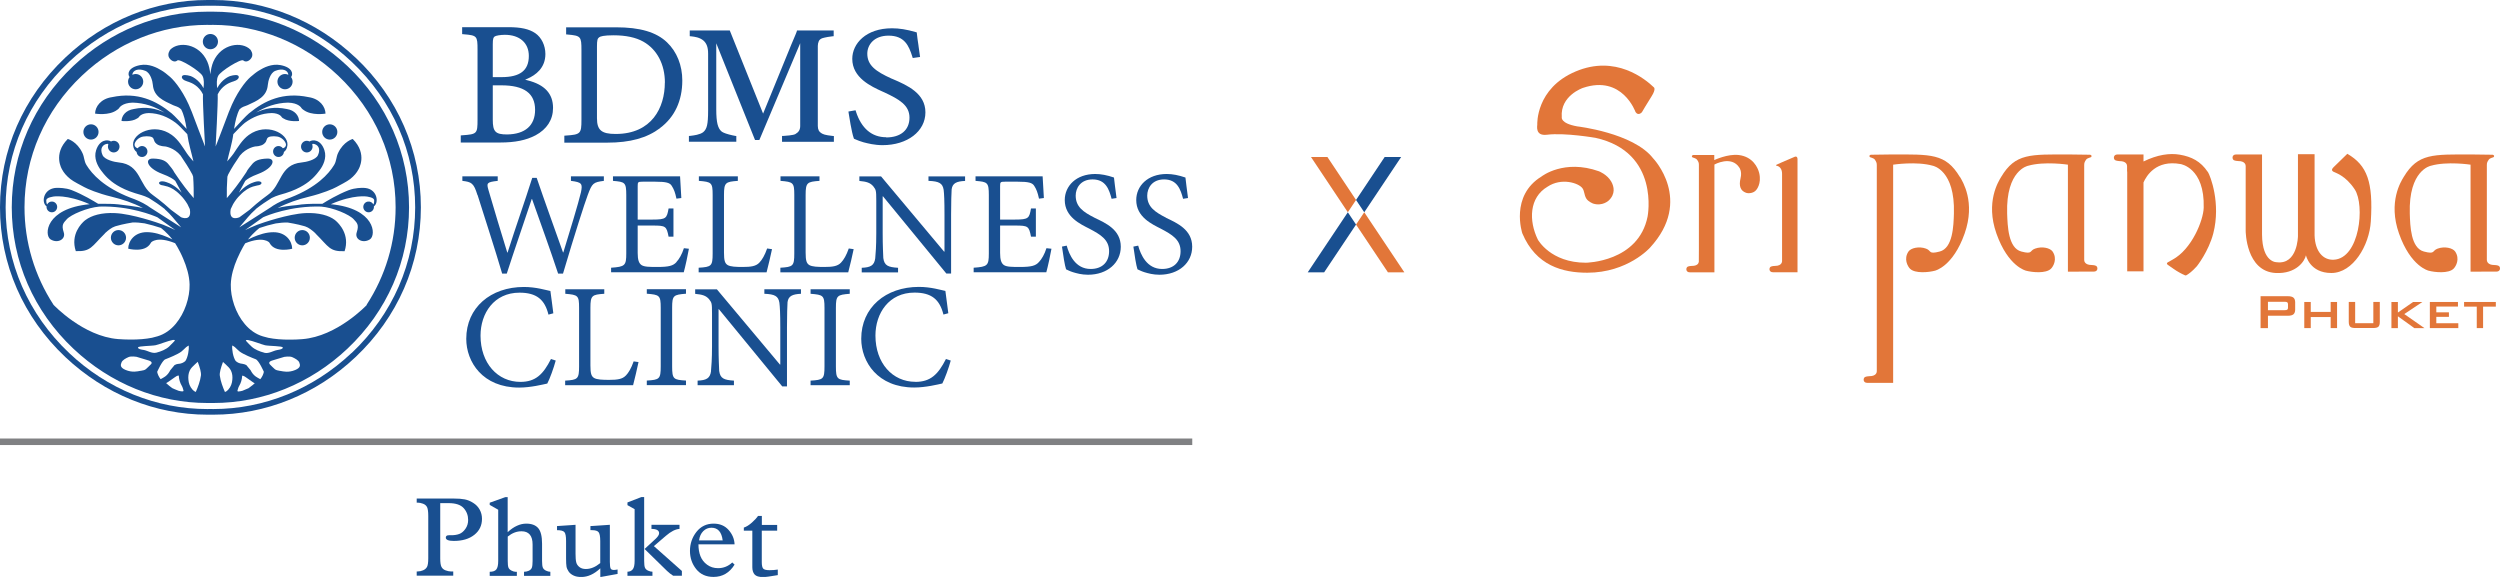 <svg width="390" height="90" viewBox="0 0 390 90" fill="none" xmlns="http://www.w3.org/2000/svg">
<g clip-path="url(#clip0_312_563)">
<path d="M83.517 21.126C85.32 20.161 86.275 18.676 86.275 16.834C86.275 14.612 84.972 13.203 82.29 12.53L81.921 12.433L82.269 12.281C83.55 11.728 85.081 10.612 85.081 8.433C85.081 7.089 84.473 5.842 83.496 5.17C82.529 4.52 81.27 4.238 79.294 4.238H72.095V5.322L72.323 5.344C74.419 5.517 74.495 5.615 74.495 7.739V18.698C74.495 20.855 74.408 20.942 72.117 21.104L71.878 21.126V22.232H78.034C80.347 22.232 82.084 21.874 83.507 21.126M83.474 17.137C83.474 19.576 81.921 20.942 79.098 20.974C77.285 20.974 76.873 20.541 76.873 18.676V13.311H78.208C81.758 13.311 83.474 14.557 83.474 17.137ZM76.873 12.021V6.916C76.873 6.027 76.97 5.821 77.187 5.68C77.383 5.561 78.034 5.431 78.751 5.431C81.064 5.431 82.497 6.688 82.497 8.726C82.497 10.98 81.14 12.032 78.241 12.032H76.873V12.021Z" fill="#194F90"/>
<path d="M102.975 19.966C105.234 18.286 106.439 15.728 106.439 12.563C106.439 10.189 105.592 8.075 104.05 6.601C102.378 5.008 99.848 4.26 96.103 4.26H88.317V5.366L88.546 5.387C90.608 5.571 90.706 5.68 90.706 7.826V18.698C90.706 20.855 90.565 20.996 88.274 21.148L88.035 21.169V22.253H94.724C98.307 22.253 100.923 21.527 102.986 19.977M103.714 12.899C103.714 16.769 101.694 20.898 96.048 20.898C93.833 20.898 93.127 20.302 93.127 18.438V7.241C93.127 6.254 93.214 6.005 93.464 5.821C93.638 5.68 94.17 5.506 95.701 5.506C97.633 5.506 99.197 5.842 100.348 6.493C102.487 7.696 103.725 10.027 103.725 12.899" fill="#194F90"/>
<path d="M114.875 21.224L114.658 21.191C114.44 21.159 114.136 21.083 113.702 20.974C112.975 20.779 112.671 20.606 112.54 20.487C112.269 20.259 112.063 19.89 111.932 19.37C111.802 18.85 111.737 18.08 111.737 17.094V6.753L117.785 21.841H118.458L124.831 6.742V19.663C124.831 19.955 124.766 20.205 124.647 20.4C124.527 20.595 124.332 20.768 124.071 20.92C123.908 21.007 123.594 21.072 123.137 21.126C122.79 21.159 122.497 21.191 122.247 21.202H121.997V22.123H130.086V21.224L129.848 21.202C129.652 21.18 129.402 21.148 129.131 21.104C128.74 21.039 128.469 20.963 128.317 20.877C128.034 20.736 127.839 20.562 127.73 20.367C127.633 20.172 127.578 19.934 127.578 19.652V7.165C127.578 6.905 127.633 6.655 127.73 6.428C127.828 6.2 128.023 6.048 128.306 5.951C128.479 5.897 128.762 5.832 129.12 5.767C129.381 5.723 129.609 5.691 129.815 5.669L130.054 5.647V4.748H124.332L124.278 4.954C124.256 5.062 123.963 5.723 123.778 6.168C123.648 6.471 123.528 6.742 123.474 6.883L119.044 17.723L113.843 4.748H107.6V5.647L107.839 5.669C108.143 5.691 108.447 5.756 108.762 5.832C109.142 5.94 109.468 6.103 109.728 6.319C109.967 6.525 110.152 6.785 110.271 7.1C110.401 7.425 110.466 7.848 110.466 8.357V17.224C110.466 18.34 110.412 19.11 110.293 19.587C110.184 20.053 109.978 20.4 109.685 20.628C109.457 20.801 109.131 20.931 108.708 21.029C108.36 21.104 108.023 21.159 107.709 21.191L107.47 21.213V22.113H114.864V21.213L114.875 21.224Z" fill="#194F90"/>
<path d="M138.23 21.408C136.005 21.408 134.376 20.031 133.529 17.408L133.464 17.202L132.356 17.397L132.389 17.636C132.432 17.95 132.867 20.703 133.182 21.538L133.225 21.646L133.334 21.69C133.399 21.711 133.475 21.744 133.562 21.787C133.833 21.896 134.191 22.058 134.713 22.199C135.397 22.373 136.417 22.644 137.688 22.644C141.553 22.644 144.365 20.487 144.365 17.527C144.365 14.568 141.553 13.311 139.295 12.346L139.056 12.249C136.624 11.143 135.299 10.2 135.299 8.368C135.299 7.013 136.33 5.561 138.611 5.561C141.097 5.561 141.781 7.111 142.324 8.845L142.389 9.051L143.529 8.888L143.497 8.639C143.421 8.108 143.355 7.653 143.301 7.252L143.279 7.067C143.171 6.363 143.084 5.777 143.03 5.214L143.008 5.051L142.845 5.008C141.455 4.596 140.283 4.412 139.153 4.412C135.082 4.412 132.954 6.807 132.954 9.181C132.954 12.14 135.907 13.484 137.677 14.286L137.97 14.416C140.261 15.49 141.879 16.4 141.879 18.351C141.879 20.302 140.489 21.44 138.241 21.44" fill="#194F90"/>
<path d="M74.495 30.405C75.787 34.524 77.123 38.556 78.339 42.686H79.055C80.271 38.914 81.563 35.228 82.953 31.044H82.997C84.267 34.643 85.83 38.925 87.068 42.686H87.828C89.728 36.269 91.183 31.781 91.694 30.405C92.378 28.573 92.54 28.432 94.202 28.215V27.511H89.066V28.215C90.792 28.432 90.901 28.66 90.63 29.993C90.249 31.64 88.827 36.291 87.882 39.369H87.828C86.373 35.261 85.027 31.575 83.724 27.749H83.029C81.835 31.532 80.478 35.315 79.186 39.391H79.131C78.078 35.976 77.133 32.843 76.21 29.678C75.885 28.551 75.906 28.41 77.644 28.215V27.511H72.128V28.215C73.55 28.389 73.898 28.54 74.473 30.405" fill="#194F90"/>
<path d="M105.537 40.876C105.027 41.461 104.343 41.645 102.573 41.645C101.346 41.645 100.532 41.645 100.076 41.352C99.663 41.06 99.479 40.54 99.479 39.456V35.185H101.802C103.865 35.185 103.974 35.282 104.3 36.919H105.06V32.518H104.3C104.028 34.047 103.93 34.253 101.802 34.253H99.479V29.061C99.479 28.399 99.511 28.345 100.239 28.345H102.247C103.92 28.345 104.517 28.508 104.799 29.006C105.125 29.516 105.32 29.993 105.526 30.99L106.287 30.892C106.2 29.635 106.113 28.031 106.091 27.511H95.624V28.215C97.492 28.378 97.698 28.432 97.698 30.437V39.553C97.698 41.439 97.492 41.613 95.331 41.764V42.469H106.667C106.873 41.764 107.361 39.51 107.47 38.805L106.688 38.718C106.395 39.662 105.928 40.453 105.537 40.854" fill="#194F90"/>
<path d="M108.99 41.764V42.48H119.587C119.783 41.775 120.293 39.564 120.434 38.87L119.674 38.762C119.305 39.824 118.893 40.518 118.458 40.973C117.926 41.537 117.144 41.645 115.852 41.645C114.81 41.645 113.974 41.613 113.518 41.352C113.084 41.081 112.942 40.659 112.942 39.401V30.405C112.942 28.464 113.192 28.356 115.103 28.215V27.511H109.023V28.215C111.01 28.378 111.173 28.486 111.173 30.405V39.564C111.173 41.515 110.966 41.645 109.001 41.764" fill="#194F90"/>
<path d="M126.254 41.352C125.82 41.081 125.679 40.659 125.679 39.401V30.405C125.679 28.464 125.928 28.356 127.839 28.215V27.511H121.759V28.215C123.746 28.378 123.909 28.486 123.909 30.405V39.564C123.909 41.515 123.703 41.645 121.737 41.764V42.48H132.324C132.53 41.775 133.029 39.564 133.171 38.87L132.41 38.762C132.041 39.824 131.629 40.518 131.194 40.973C130.662 41.537 129.881 41.645 128.589 41.645C127.546 41.645 126.71 41.613 126.254 41.352Z" fill="#194F90"/>
<path d="M144.864 28.215C146.482 28.28 147.046 28.573 147.209 29.613C147.285 30.22 147.34 31.25 147.34 33.472V39.25H147.274L137.448 27.521H134.061V28.226C135.19 28.334 135.733 28.497 136.221 29.05C136.645 29.624 136.699 29.624 136.699 31.315V36.377C136.699 38.458 136.601 39.575 136.536 40.301C136.384 41.428 135.787 41.721 134.43 41.775V42.491H140.097V41.775C138.534 41.678 137.958 41.439 137.796 40.258C137.774 39.575 137.698 38.458 137.698 36.377V30.632H137.752L147.633 42.675H148.371V33.483C148.371 31.272 148.425 30.231 148.458 29.527C148.588 28.573 149.229 28.28 150.553 28.226V27.521H144.842V28.226L144.864 28.215Z" fill="#194F90"/>
<path d="M162.074 40.876C161.564 41.461 160.88 41.645 159.11 41.645C157.883 41.645 157.069 41.645 156.613 41.352C156.2 41.06 156.016 40.54 156.016 39.456V35.185H158.339C160.402 35.185 160.511 35.282 160.836 36.919H161.596V32.518H160.836C160.565 34.047 160.467 34.253 158.339 34.253H156.016V29.061C156.016 28.399 156.048 28.345 156.776 28.345H158.784C160.456 28.345 161.054 28.508 161.347 29.006C161.673 29.516 161.868 29.993 162.085 30.99L162.845 30.892C162.758 29.635 162.671 28.031 162.65 27.511H152.183V28.215C154.039 28.378 154.257 28.432 154.257 30.437V39.553C154.257 41.439 154.05 41.613 151.89 41.764V42.469H163.225C163.431 41.764 163.92 39.51 164.029 38.805L163.247 38.718C162.954 39.662 162.487 40.453 162.096 40.854" fill="#194F90"/>
<path d="M170.76 33.971C168.98 33.071 167.807 32.258 167.807 30.513C167.807 29.353 168.556 27.988 170.445 27.988C172.519 27.988 173.03 29.592 173.41 31.012L174.18 30.892C173.996 29.386 173.855 28.508 173.779 27.695C172.704 27.326 171.77 27.142 170.847 27.142C167.883 27.142 166.102 29.017 166.102 31.207C166.102 33.862 168.556 34.968 169.957 35.684C171.705 36.605 173.019 37.396 173.019 39.185C173.019 40.854 171.976 41.959 170.141 41.959C167.742 41.959 166.786 39.716 166.406 38.318L165.668 38.469C165.831 39.672 166.113 41.493 166.309 42.014C166.515 42.1 166.862 42.306 167.405 42.469C167.948 42.632 168.73 42.859 169.729 42.859C172.769 42.859 174.843 40.984 174.843 38.491C174.843 35.824 172.476 34.795 170.771 33.982" fill="#194F90"/>
<path d="M181.922 33.971C180.152 33.071 178.968 32.258 178.968 30.513C178.968 29.353 179.718 27.988 181.596 27.988C183.67 27.988 184.18 29.592 184.56 31.012L185.331 30.892C185.146 29.386 185.005 28.508 184.929 27.695C183.843 27.326 182.921 27.142 181.998 27.142C179.023 27.142 177.253 29.017 177.253 31.207C177.253 33.862 179.707 34.968 181.107 35.684C182.855 36.605 184.169 37.396 184.169 39.185C184.169 40.854 183.127 41.959 181.292 41.959C178.903 41.959 177.937 39.716 177.557 38.318L176.808 38.469C176.97 39.672 177.253 41.493 177.448 42.014C177.665 42.1 178.013 42.306 178.545 42.469C179.088 42.632 179.87 42.859 180.868 42.859C183.909 42.859 185.982 40.984 185.982 38.491C185.982 35.824 183.615 34.795 181.911 33.982" fill="#194F90"/>
<path d="M86.699 56.246L85.95 56.008C84.734 58.403 83.551 59.574 81.184 59.574C77.633 59.574 74.962 56.669 74.962 52.355C74.962 48.875 77.069 45.656 81.043 45.656C83.713 45.656 84.984 46.74 85.559 49.081L86.319 48.875C86.189 47.661 86.026 46.74 85.863 45.396C85.19 45.266 83.627 44.767 81.727 44.767C76.558 44.767 72.736 47.975 72.736 52.853C72.736 56.463 75.288 60.462 80.988 60.462C82.769 60.462 84.68 59.986 85.375 59.834C85.766 59.108 86.385 57.395 86.689 56.257" fill="#194F90"/>
<path d="M97.622 58.587C97.09 59.151 96.308 59.259 95.016 59.259C93.974 59.259 93.138 59.227 92.682 58.967C92.248 58.696 92.106 58.273 92.106 57.016V48.019C92.106 46.078 92.356 45.959 94.267 45.829V45.125H88.187V45.829C90.174 45.992 90.337 46.1 90.337 48.019V57.178C90.337 59.129 90.119 59.259 88.165 59.379V60.094H98.762C98.958 59.389 99.468 57.178 99.609 56.484L98.849 56.376C98.48 57.438 98.067 58.132 97.633 58.587" fill="#194F90"/>
<path d="M100.901 59.368V60.083H107.014V59.368C105.071 59.248 104.854 59.162 104.854 57.167V48.008C104.854 46.068 105.071 45.981 107.014 45.818V45.114H100.901V45.818C102.867 45.981 103.073 46.057 103.073 48.008V57.167C103.073 59.14 102.867 59.248 100.901 59.368Z" fill="#194F90"/>
<path d="M110.923 57.904C110.771 59.032 110.174 59.324 108.827 59.379V60.094H114.495V59.379C112.932 59.281 112.356 59.042 112.193 57.861C112.171 57.178 112.095 56.062 112.095 53.98V48.236H112.15L122.03 60.278H122.769V51.086C122.769 48.875 122.823 47.834 122.856 47.13C122.986 46.176 123.626 45.894 124.951 45.829V45.125H119.24V45.829C120.858 45.894 121.422 46.187 121.585 47.227C121.661 47.834 121.726 48.864 121.726 51.086V56.864H121.661L111.835 45.136H108.447V45.84C109.576 45.949 110.119 46.111 110.608 46.664C111.031 47.238 111.075 47.238 111.075 48.929V53.991C111.075 56.072 110.977 57.189 110.912 57.915" fill="#194F90"/>
<path d="M132.562 45.829V45.125H126.449V45.829C128.414 45.992 128.621 46.068 128.621 48.019V57.178C128.621 59.151 128.414 59.259 126.449 59.379V60.094H132.562V59.379C130.629 59.259 130.401 59.173 130.401 57.178V48.019C130.401 46.078 130.629 45.992 132.562 45.829Z" fill="#194F90"/>
<path d="M142.79 59.563C139.24 59.563 136.569 56.658 136.569 52.344C136.569 48.864 138.675 45.645 142.66 45.645C145.331 45.645 146.59 46.729 147.177 49.07L147.937 48.864C147.795 47.65 147.643 46.729 147.481 45.385C146.807 45.255 145.244 44.756 143.344 44.756C138.175 44.756 134.354 47.965 134.354 52.842C134.354 56.452 136.916 60.452 142.616 60.452C144.397 60.452 146.308 59.975 147.003 59.823C147.383 59.097 148.013 57.384 148.317 56.246L147.567 56.008C146.351 58.403 145.168 59.574 142.801 59.574" fill="#194F90"/>
<path d="M18.48 38.274C19.132 38.274 19.664 37.743 19.664 37.082C19.664 36.421 19.132 35.889 18.48 35.889C17.829 35.889 17.297 36.421 17.297 37.082C17.297 37.743 17.829 38.274 18.48 38.274Z" fill="#194F90"/>
<path d="M13.008 20.584C13.008 21.245 13.54 21.776 14.191 21.776C14.843 21.776 15.375 21.245 15.375 20.584C15.375 19.923 14.843 19.392 14.191 19.392C13.54 19.392 13.008 19.923 13.008 20.584Z" fill="#194F90"/>
<path d="M47.155 35.889C46.504 35.889 45.972 36.421 45.972 37.082C45.972 37.743 46.504 38.274 47.155 38.274C47.807 38.274 48.339 37.743 48.339 37.082C48.339 36.421 47.807 35.889 47.155 35.889Z" fill="#194F90"/>
<path d="M51.444 19.392C50.793 19.392 50.261 19.923 50.261 20.584C50.261 21.245 50.793 21.776 51.444 21.776C52.096 21.776 52.628 21.245 52.628 20.584C52.628 19.923 52.096 19.392 51.444 19.392Z" fill="#194F90"/>
<path d="M55.451 8.986C49.316 3.187 41.433 0 33.257 0C33.105 0 32.964 0 32.812 0C32.66 0 32.519 0 32.367 0C24.191 0 16.308 3.187 10.185 8.986C3.616 15.186 0 23.478 0 32.345C0 41.212 3.616 49.504 10.195 55.704C16.33 61.492 24.202 64.69 32.378 64.69C32.53 64.69 32.671 64.69 32.823 64.69C32.975 64.69 33.116 64.69 33.268 64.69C41.444 64.69 49.327 61.503 55.462 55.704C62.03 49.504 65.657 41.201 65.657 32.345C65.657 23.489 62.041 15.186 55.462 8.986M54.843 55.064C48.871 60.701 41.205 63.812 33.257 63.812C33.105 63.812 32.964 63.812 32.812 63.801C32.66 63.801 32.519 63.812 32.367 63.812C24.408 63.812 16.743 60.712 10.782 55.064C4.397 49.027 0.879 40.962 0.879 32.345C0.879 23.728 4.397 15.663 10.793 9.625C16.764 3.989 24.43 0.889 32.378 0.889C32.53 0.889 32.671 0.889 32.823 0.9C32.975 0.9 33.116 0.889 33.268 0.889C41.216 0.889 48.882 4 54.853 9.636C61.249 15.674 64.767 23.738 64.767 32.356C64.767 40.973 61.249 49.038 54.853 55.075" fill="#194F90"/>
<path d="M54.191 10.297C48.404 4.834 40.977 1.821 33.257 1.821C33.105 1.821 32.964 1.821 32.812 1.821C32.66 1.821 32.519 1.821 32.367 1.821C24.647 1.821 17.22 4.834 11.433 10.297C5.244 16.151 1.835 23.977 1.835 32.345C1.835 40.713 5.244 48.539 11.444 54.392C17.231 59.855 24.658 62.869 32.378 62.869C32.443 62.869 32.497 62.869 32.562 62.869C32.628 62.869 32.682 62.869 32.747 62.869C32.769 62.869 32.801 62.869 32.823 62.869C32.845 62.869 32.877 62.869 32.899 62.869C32.964 62.869 33.019 62.869 33.084 62.869C33.149 62.869 33.203 62.869 33.268 62.869C40.977 62.869 48.415 59.855 54.202 54.392C60.402 48.539 63.811 40.713 63.811 32.345C63.811 23.977 60.402 16.151 54.191 10.297ZM23.518 56.853C23.29 57.102 23.029 57.33 22.78 57.568C22.584 57.753 22.291 57.785 22.009 57.839C21.976 57.839 21.911 57.861 21.835 57.861C21.477 57.926 20.651 58.154 19.587 57.709C18.665 57.319 18.817 56.896 18.958 56.539C19.088 56.181 19.642 55.877 20.054 55.704C20.467 55.52 21.292 55.661 21.292 55.661C21.335 55.693 23.062 56.181 23.236 56.246C23.355 56.289 23.474 56.343 23.561 56.419C23.724 56.56 23.659 56.723 23.529 56.853M22.356 54.587C21.987 54.523 21.531 54.457 21.531 54.208C21.531 53.959 23.594 53.991 24.289 53.85C24.745 53.764 26.287 53.146 26.982 53.027C27.079 53.016 27.188 53.038 27.286 53.048C27.253 53.113 27.231 53.189 27.177 53.254C26.916 53.525 26.656 53.796 26.373 54.067C25.907 54.501 25.136 54.826 24.408 55.01C23.692 55.194 23.062 54.696 22.345 54.577M28.415 61.059C28.219 61.037 28.002 61.015 27.828 60.95C27.459 60.82 26.873 60.549 26.873 60.549L26.363 60.159C26.363 60.159 26.341 60.127 26.319 60.116C26.178 60.007 26.048 59.888 25.918 59.769C26.048 59.704 26.178 59.617 26.243 59.574C26.591 59.335 26.927 59.108 27.264 58.858C27.438 58.728 27.611 58.609 27.872 58.576C27.872 58.609 27.894 58.631 27.894 58.652C27.926 59.194 28.078 59.715 28.371 60.213C28.502 60.43 28.545 60.679 28.621 60.907C28.654 61.015 28.567 61.069 28.436 61.048M27.828 56.755C27.622 56.777 27.405 56.853 27.231 56.95L26.558 57.764C26.373 58.121 26.145 58.457 25.776 58.728C25.646 58.826 25.299 59.021 25.06 59.151C24.788 58.804 24.604 58.425 24.517 58.013C24.517 58.013 25.288 56.246 25.787 56.051C26.297 55.856 27.742 55.281 28.306 54.837C28.567 54.631 28.784 54.382 29.034 54.165C29.153 54.067 29.294 53.98 29.446 53.905C29.511 54.457 29.327 55.736 28.914 56.322C28.654 56.549 28.328 56.723 27.85 56.766M31.346 58.576C31.238 59.433 30.858 60.441 30.543 61.145C30.369 61.08 30.206 60.983 30.043 60.798C29.609 60.322 29.435 59.79 29.392 59.227C29.349 58.75 29.381 58.273 29.598 57.807C29.772 57.427 30.109 57.124 30.445 56.81C30.576 56.69 30.717 56.56 30.847 56.441C31.183 57.319 31.401 58.11 31.346 58.566M36.243 59.238C36.2 59.79 36.026 60.332 35.592 60.809C35.429 60.994 35.266 61.091 35.092 61.156C34.777 60.452 34.397 59.444 34.289 58.587C34.234 58.132 34.452 57.352 34.788 56.463C34.919 56.582 35.06 56.712 35.19 56.831C35.527 57.146 35.863 57.449 36.037 57.828C36.254 58.295 36.287 58.761 36.243 59.248M39.327 60.127L39.283 60.17L38.773 60.56C38.773 60.56 38.187 60.82 37.818 60.961C37.644 61.026 37.427 61.037 37.231 61.069C37.09 61.08 37.014 61.026 37.047 60.929C37.123 60.701 37.166 60.452 37.296 60.235C37.59 59.736 37.742 59.216 37.774 58.674C37.774 58.652 37.774 58.631 37.785 58.598C38.046 58.631 38.219 58.75 38.393 58.88C38.73 59.118 39.077 59.357 39.414 59.595C39.479 59.639 39.609 59.736 39.739 59.79C39.609 59.91 39.479 60.018 39.338 60.137M40.597 59.151C40.358 59.021 40.011 58.826 39.881 58.728C39.511 58.457 39.273 58.121 39.099 57.764L38.426 56.95C38.252 56.864 38.035 56.777 37.828 56.755C37.351 56.712 37.025 56.549 36.764 56.311C36.352 55.726 36.156 54.447 36.232 53.894C36.384 53.97 36.526 54.056 36.645 54.154C36.895 54.371 37.101 54.62 37.372 54.826C37.937 55.27 39.381 55.845 39.891 56.04C40.391 56.235 41.162 58.002 41.162 58.002C41.086 58.414 40.89 58.793 40.619 59.14M41.227 55.021C40.499 54.837 39.729 54.512 39.262 54.078C38.979 53.818 38.719 53.547 38.458 53.265C38.404 53.211 38.382 53.135 38.35 53.059C38.447 53.059 38.556 53.027 38.654 53.038C39.349 53.146 40.901 53.764 41.357 53.861C42.052 54.002 44.115 53.959 44.115 54.219C44.115 54.468 43.659 54.533 43.29 54.598C42.573 54.718 41.944 55.216 41.227 55.032M46.059 57.72C44.995 58.164 44.169 57.937 43.8 57.872C43.724 57.872 43.659 57.85 43.627 57.85C43.344 57.796 43.051 57.753 42.856 57.579C42.606 57.341 42.345 57.113 42.117 56.864C41.998 56.734 41.933 56.571 42.085 56.43C42.161 56.354 42.291 56.3 42.41 56.257C42.617 56.181 42.823 56.116 43.051 56.062C43.246 56.018 44.234 55.715 44.354 55.671C44.354 55.671 45.179 55.531 45.592 55.715C46.004 55.899 46.558 56.192 46.688 56.549C46.819 56.907 46.981 57.33 46.059 57.72ZM57.231 47.563C57.231 47.563 52.617 52.485 47.155 52.907C46.493 52.962 45.874 52.983 45.299 52.983C43.963 52.994 42.845 52.897 41.867 52.701C41.737 52.669 41.162 52.517 41.01 52.474C39.902 52.149 38.947 51.455 38.187 50.555C36.743 48.853 35.961 46.414 36.004 44.388C36.037 42.989 36.482 41.569 36.992 40.388C37.318 39.64 37.655 38.989 37.915 38.523C38.187 38.036 38.263 37.949 38.263 37.949C41.108 36.789 41.998 37.819 41.998 37.819C41.998 37.819 42.02 37.873 42.074 37.938C42.943 39.521 45.581 38.805 45.581 38.805C45.57 37.624 44.614 36.215 42.649 36.225C41.531 36.225 40.445 36.583 39.457 37.006C39.197 37.114 38.936 37.244 38.675 37.374C39.609 36.193 40.489 35.564 40.489 35.564C41.303 35.282 42.139 35.044 42.997 34.86C43.019 34.86 43.04 34.86 43.062 34.849C43.67 34.751 44.3 34.697 44.908 34.719C44.908 34.719 46.406 34.957 47.448 35.272C47.481 35.282 47.524 35.293 47.557 35.304C47.59 35.304 47.622 35.326 47.655 35.337C48.176 35.51 48.697 35.933 49.153 36.345C49.197 36.399 49.229 36.442 49.283 36.496C51.292 38.48 51.401 39.282 53.757 39.185C54.614 36.583 52.867 34.86 52.367 34.426C52.367 34.426 52.345 34.404 52.334 34.404C52.269 34.35 52.237 34.318 52.237 34.318C51.325 33.624 49.761 33.147 47.611 33.245C44.995 33.375 40.945 34.751 40.119 35.066C39.761 35.207 39.414 35.347 39.066 35.51C38.784 35.629 38.513 35.748 38.241 35.889C39.164 35.228 40.195 34.491 41.042 33.895C41.672 33.613 45.364 32.085 50.076 32.226C51.933 32.367 54.528 33.461 55.19 34.22C55.668 34.762 56.059 35.022 55.646 36.258C55.288 37.342 56.623 38.047 57.72 37.331C58.719 36.67 58.523 32.508 51.607 31.857C55.223 30.275 57.286 30.665 57.286 30.665C57.633 30.741 58.056 30.795 58.285 31.033C58.502 31.261 58.274 31.944 58.241 31.89C58.089 31.586 57.763 31.402 57.405 31.445C56.949 31.5 56.623 31.922 56.678 32.377C56.732 32.833 57.144 33.169 57.6 33.114C58.056 33.06 58.382 32.648 58.328 32.182C58.339 32.182 58.35 32.172 58.35 32.172C59.088 31.64 58.892 29.787 57.329 29.386C57.144 29.342 56.96 29.321 56.775 29.31C56.591 29.31 56.276 29.288 55.82 29.342C55.407 29.386 54.919 29.473 54.397 29.668C52.66 30.34 50.956 31.369 50.293 31.792C50.043 31.792 49.772 31.792 49.501 31.792C48.447 31.792 47.318 31.814 46.265 31.998C45.168 32.096 44.093 32.236 43.312 32.453C44.832 31.651 46.504 31.098 48.187 30.686C50.337 30.166 51.965 29.462 52.476 29.18C52.986 28.898 54.115 28.334 54.625 27.933C55.244 27.445 55.657 26.936 55.917 26.437C55.917 26.437 57.416 24.064 55.027 21.679C55.027 21.679 53.594 22.047 52.736 23.879C52.432 24.519 52.508 25.104 52.117 25.744C51.249 27.164 49.392 29.223 45.288 30.827C44.354 31.153 43.453 31.543 42.617 32.074C42.486 32.161 42.356 32.247 42.226 32.345L37.34 35.467C38.263 34.339 39.197 33.245 39.62 32.898C39.761 32.789 39.859 32.681 39.935 32.583C40.706 31.976 41.531 31.413 42.378 30.892C43.225 30.47 43.898 30.329 44.538 30.134C46.96 29.375 48.176 28.378 48.773 27.814C49.229 27.381 49.653 26.849 49.87 26.546C50.391 25.863 51.01 24.66 50.608 23.435C50.054 21.744 48.784 21.733 48.285 22.069C48.154 22.004 48.013 21.961 47.861 21.961C47.362 21.961 46.96 22.373 46.96 22.871C46.96 23.37 47.362 23.782 47.861 23.782C48.361 23.782 48.762 23.37 48.762 22.871C48.762 22.752 48.74 22.644 48.697 22.535C48.73 22.503 48.773 22.47 48.806 22.427C49.587 22.492 50.087 23.175 49.598 24.215C49.262 24.942 47.763 25.278 47.057 25.343C43.572 25.679 43.985 28.887 41.759 30.426C41.759 30.426 40.358 31.413 38.925 32.735C38.534 33.028 37.97 33.44 37.351 33.895C37.351 33.895 35.624 34.665 35.993 32.616C36.113 32.367 36.232 32.117 36.363 31.846C36.678 31.315 37.036 30.838 37.438 30.459C38.23 29.624 38.914 29.277 39.457 29.104C39.891 28.963 40.369 28.898 40.423 28.876C40.662 28.8 40.793 28.692 40.793 28.551C40.793 28.508 40.782 28.454 40.717 28.399C40.597 28.302 40.358 28.259 40.119 28.302C40.076 28.302 39.881 28.334 39.653 28.41C39.131 28.573 38.176 29.006 37.264 30.058C37.611 29.386 37.959 28.757 38.263 28.215C38.545 27.944 39.12 27.565 40.282 27.131C42.747 26.199 43.105 24.681 41.694 24.736C40.304 24.79 39.707 25.104 39.251 25.711C39.099 25.906 38.599 26.448 38.415 26.882C37.275 28.616 36.243 29.917 35.385 30.903C35.364 29.949 35.385 28.768 35.472 27.565C35.516 27.456 35.548 27.337 35.592 27.229C36.124 26.21 36.764 25.223 37.427 24.27C38.447 23.023 39.859 22.839 39.859 22.839C39.859 22.839 40.695 22.839 41.162 22.459C41.531 22.156 41.509 22.026 41.661 21.636C41.813 21.256 42.552 21.202 43.246 21.299C43.941 21.397 44.604 22.08 44.615 22.579C44.615 22.882 44.376 23.066 44.126 23.131C43.952 22.893 43.67 22.752 43.355 22.785C42.888 22.839 42.552 23.262 42.606 23.728C42.66 24.194 43.073 24.541 43.54 24.486C43.952 24.443 44.267 24.107 44.289 23.706C44.843 23.337 44.843 22.557 44.843 22.557C44.929 20.812 41.563 19.067 38.816 21.05C37.774 21.809 37.123 22.947 36.439 23.955C36.2 24.313 35.44 25.18 35.44 25.18C35.7 23.966 36.211 22.362 36.395 20.931C37.057 20.226 37.839 19.435 38.209 19.153C39.446 18.243 40.814 17.668 42.41 17.636C43.627 17.668 43.92 18.232 43.92 18.232C43.92 18.232 44.007 18.384 44.224 18.481C45.114 19.067 46.656 18.872 46.656 18.872C46.634 18.08 46.015 17.202 44.745 17.007C42.845 16.606 41.292 16.899 39.935 17.571C41.422 16.639 43.062 16.053 44.929 16.01C46.602 16.053 47.014 16.834 47.014 16.834C47.014 16.834 47.112 16.996 47.34 17.137C48.599 18.102 50.782 17.723 50.782 17.723C50.749 16.628 49.891 15.414 48.143 15.154C44.18 14.319 41.292 15.663 38.838 17.69C38.371 18.069 37.231 19.327 36.515 20.107C36.699 18.926 36.949 17.831 37.372 17.05C37.839 16.606 38.187 16.606 38.61 16.411C40.119 15.717 41.629 15.099 41.781 13.235C41.835 12.639 42.15 11.371 42.943 11.056C44.093 10.59 44.886 10.97 44.984 11.62C44.962 11.631 44.962 11.642 44.94 11.652C44.799 11.587 44.636 11.544 44.462 11.544C43.811 11.544 43.279 12.075 43.279 12.736C43.279 13.398 43.811 13.929 44.462 13.929C45.114 13.929 45.646 13.398 45.646 12.736C45.646 12.465 45.548 12.216 45.407 12.021C45.766 11.576 45.679 10.525 43.768 10.157C42.378 9.896 41.129 10.547 40.38 11.013C40.043 11.208 39.555 11.598 39.088 11.999C38.274 12.704 36.83 14.557 35.776 17.289C35.776 17.289 35.766 17.322 35.744 17.365C35.744 17.376 35.733 17.397 35.722 17.408C35.505 17.983 33.692 22.795 33.637 22.85C33.637 22.85 34.028 15.977 33.963 14.709C34.593 13.419 35.69 12.942 36.167 12.78C36.232 12.758 36.395 12.704 36.406 12.704C37.014 12.53 37.34 12.194 37.231 11.913C37.123 11.62 36.536 11.674 35.874 11.869C35.776 11.913 34.636 12.325 33.876 13.755C33.811 13.094 33.768 12.379 34.028 11.848C34.397 11.089 37.622 9.105 37.959 9.43C38.306 9.756 38.882 9.56 39.218 9.04C39.62 8.422 39.066 7.75 39.066 7.75C37.785 6.417 34.538 6.753 33.279 9.625C33.04 10.178 32.899 10.883 32.812 11.587C32.736 10.872 32.584 10.178 32.345 9.625C31.086 6.753 27.839 6.417 26.558 7.75C26.558 7.75 26.015 8.433 26.406 9.04C26.743 9.56 27.329 9.756 27.666 9.43C28.013 9.105 31.227 11.089 31.596 11.848C31.857 12.379 31.824 13.094 31.748 13.755C30.988 12.325 29.848 11.913 29.75 11.869C29.088 11.674 28.502 11.62 28.393 11.913C28.274 12.194 28.599 12.53 29.218 12.704C29.229 12.704 29.392 12.758 29.457 12.78C29.935 12.942 31.021 13.408 31.661 14.709C31.596 15.977 31.987 22.85 31.987 22.85C31.933 22.785 30.119 17.983 29.902 17.408C29.902 17.397 29.891 17.376 29.881 17.365C29.859 17.311 29.848 17.289 29.848 17.289C28.795 14.557 27.34 12.704 26.536 11.999C26.059 11.587 25.581 11.208 25.244 11.013C24.495 10.547 23.247 9.896 21.857 10.157C19.946 10.525 19.859 11.576 20.217 12.021C20.065 12.216 19.978 12.465 19.978 12.736C19.978 13.398 20.51 13.929 21.162 13.929C21.813 13.929 22.345 13.398 22.345 12.736C22.345 12.075 21.813 11.544 21.162 11.544C20.988 11.544 20.825 11.587 20.684 11.652C20.673 11.642 20.662 11.631 20.641 11.62C20.738 10.97 21.542 10.59 22.682 11.056C23.474 11.381 23.8 12.65 23.844 13.235C23.996 15.099 25.505 15.706 27.014 16.411C27.438 16.606 27.785 16.606 28.252 17.05C28.686 17.842 28.925 18.926 29.11 20.107C28.393 19.327 27.242 18.069 26.786 17.69C24.332 15.674 21.444 14.319 17.47 15.154C15.722 15.414 14.853 16.628 14.832 17.723C14.832 17.723 17.025 18.102 18.274 17.137C18.502 16.996 18.599 16.834 18.599 16.834C18.599 16.834 19.023 16.053 20.684 16.01C22.552 16.053 24.191 16.628 25.679 17.571C24.321 16.899 22.769 16.606 20.869 17.007C19.598 17.202 18.979 18.069 18.958 18.872C18.958 18.872 20.5 19.067 21.39 18.481C21.607 18.373 21.694 18.232 21.694 18.232C21.694 18.232 21.998 17.668 23.203 17.636C24.799 17.668 26.178 18.243 27.405 19.153C27.774 19.424 28.556 20.216 29.218 20.931C29.403 22.362 29.913 23.977 30.174 25.18C30.174 25.18 29.414 24.324 29.175 23.955C28.491 22.947 27.839 21.798 26.797 21.05C24.05 19.067 20.673 20.812 20.76 22.557C20.76 22.557 20.76 23.337 21.314 23.706C21.346 24.107 21.65 24.443 22.063 24.486C22.53 24.541 22.942 24.194 22.997 23.728C23.051 23.262 22.714 22.839 22.248 22.785C21.933 22.752 21.65 22.893 21.477 23.131C21.227 23.055 20.988 22.871 20.988 22.579C20.988 22.069 21.65 21.386 22.356 21.299C23.051 21.202 23.8 21.256 23.941 21.636C24.093 22.015 24.072 22.156 24.441 22.459C24.908 22.839 25.744 22.839 25.744 22.839C25.744 22.839 27.166 23.023 28.176 24.27C28.827 25.234 29.468 26.21 30.011 27.229C30.054 27.337 30.098 27.456 30.13 27.565C30.217 28.757 30.228 29.939 30.217 30.903C29.359 29.917 28.339 28.616 27.188 26.882C27.003 26.459 26.493 25.906 26.352 25.711C25.896 25.104 25.299 24.779 23.909 24.736C22.497 24.681 22.856 26.21 25.32 27.131C26.482 27.565 27.058 27.944 27.34 28.215C27.644 28.746 27.991 29.386 28.339 30.058C27.427 29.006 26.471 28.573 25.95 28.41C25.722 28.334 25.527 28.291 25.483 28.302C25.244 28.259 25.005 28.302 24.886 28.399C24.821 28.454 24.81 28.508 24.81 28.551C24.81 28.681 24.94 28.8 25.179 28.876C25.244 28.898 25.722 28.963 26.145 29.104C26.688 29.277 27.372 29.624 28.165 30.459C28.556 30.838 28.914 31.315 29.24 31.846C29.37 32.106 29.49 32.367 29.609 32.616C29.978 34.654 28.263 33.895 28.252 33.895C27.633 33.44 27.058 33.028 26.677 32.735C25.244 31.413 23.844 30.426 23.844 30.426C21.618 28.887 22.02 25.689 18.545 25.343C17.839 25.278 16.352 24.931 16.004 24.215C15.516 23.175 16.015 22.492 16.797 22.427C16.829 22.47 16.873 22.514 16.905 22.535C16.862 22.644 16.84 22.752 16.84 22.871C16.84 23.37 17.242 23.782 17.742 23.782C18.241 23.782 18.643 23.37 18.643 22.871C18.643 22.373 18.241 21.961 17.742 21.961C17.59 21.961 17.438 22.004 17.318 22.069C16.819 21.733 15.537 21.744 14.995 23.435C14.593 24.66 15.223 25.863 15.733 26.546C15.95 26.849 16.373 27.381 16.829 27.814C17.427 28.378 18.643 29.375 21.064 30.134C21.705 30.34 22.367 30.47 23.225 30.892C24.072 31.413 24.897 31.976 25.668 32.583C25.744 32.681 25.841 32.789 25.983 32.898C26.406 33.255 27.34 34.339 28.263 35.467L23.377 32.345C23.247 32.247 23.116 32.161 22.986 32.074C22.15 31.543 21.249 31.153 20.315 30.827C16.211 29.223 14.354 27.164 13.485 25.744C13.095 25.104 13.171 24.519 12.866 23.879C12.009 22.047 10.575 21.679 10.575 21.679C8.187 24.064 9.685 26.437 9.685 26.437C9.946 26.936 10.358 27.435 10.977 27.933C11.477 28.334 12.617 28.898 13.127 29.18C13.637 29.462 15.255 30.166 17.416 30.686C19.099 31.098 20.771 31.64 22.291 32.453C21.509 32.236 19.077 31.955 18.426 31.879C17.655 31.792 16.851 31.803 16.102 31.792C15.831 31.792 15.57 31.792 15.309 31.792C14.647 31.38 12.943 30.351 11.205 29.668C10.684 29.462 10.195 29.386 9.772 29.342C9.316 29.288 9.001 29.31 8.816 29.31C8.632 29.31 8.447 29.332 8.263 29.386C6.699 29.798 6.493 31.64 7.242 32.172C7.242 32.172 7.242 32.172 7.264 32.182C7.21 32.638 7.535 33.06 7.991 33.114C8.447 33.169 8.86 32.844 8.914 32.377C8.969 31.922 8.643 31.5 8.187 31.445C7.839 31.402 7.514 31.586 7.351 31.89C7.318 31.944 7.09 31.261 7.307 31.033C7.535 30.795 7.959 30.741 8.306 30.665C8.306 30.665 10.369 30.275 13.985 31.857C7.068 32.508 6.873 36.681 7.872 37.331C8.969 38.047 10.304 37.331 9.946 36.258C9.533 35.022 9.935 34.762 10.402 34.22C11.053 33.472 13.659 32.377 15.516 32.226C20.228 32.085 23.92 33.613 24.549 33.895C25.396 34.491 26.428 35.228 27.351 35.889C27.079 35.759 26.808 35.64 26.526 35.51C26.178 35.358 25.831 35.207 25.472 35.066C24.647 34.751 20.597 33.364 17.97 33.245C15.82 33.136 14.267 33.624 13.344 34.318C13.344 34.318 13.312 34.339 13.246 34.394C13.246 34.394 13.225 34.415 13.214 34.415C12.714 34.838 10.966 36.562 11.824 39.174C14.18 39.271 14.289 38.469 16.297 36.486C16.352 36.431 16.395 36.388 16.428 36.334C16.884 35.922 17.405 35.499 17.926 35.326C17.959 35.326 17.991 35.304 18.024 35.293C18.067 35.282 18.1 35.272 18.133 35.261C19.175 34.946 20.673 34.708 20.673 34.708C21.281 34.686 21.9 34.74 22.519 34.838C22.541 34.838 22.562 34.838 22.584 34.849C23.442 35.044 24.289 35.282 25.092 35.553C25.092 35.553 25.972 36.182 26.905 37.364C26.656 37.233 26.395 37.103 26.124 36.995C25.136 36.572 24.05 36.225 22.932 36.215C20.966 36.204 20.011 37.613 20 38.794C20 38.794 22.628 39.51 23.507 37.927C23.561 37.862 23.583 37.808 23.583 37.808C23.583 37.808 24.473 36.778 27.318 37.938C27.318 37.938 27.383 38.025 27.666 38.513C27.926 38.979 28.274 39.618 28.588 40.377C29.088 41.548 29.544 42.978 29.576 44.377C29.62 46.393 28.838 48.832 27.394 50.544C26.634 51.444 25.679 52.138 24.571 52.463C24.419 52.506 23.844 52.658 23.713 52.691C22.736 52.886 21.607 52.983 20.282 52.972C19.707 52.972 19.088 52.94 18.426 52.897C12.975 52.474 8.35 47.553 8.35 47.553C5.407 43.033 3.822 37.808 3.822 32.334C3.822 24.551 7.003 17.256 12.79 11.793C18.187 6.688 25.125 3.881 32.324 3.881C32.465 3.881 32.617 3.881 32.769 3.891C32.921 3.891 33.062 3.881 33.214 3.881C40.402 3.881 47.34 6.688 52.747 11.793C58.523 17.256 61.715 24.551 61.715 32.334C61.715 37.808 60.13 43.033 57.188 47.553" fill="#194F90"/>
<path d="M32.823 5.3C32.172 5.3 31.64 5.832 31.64 6.493C31.64 7.154 32.172 7.685 32.823 7.685C33.475 7.685 34.007 7.154 34.007 6.493C34.007 5.832 33.475 5.3 32.823 5.3Z" fill="#194F90"/>
<path d="M185.993 68.408H0V69.427H185.993V68.408Z" fill="#808183"/>
<path d="M68.676 78.489V87.106C68.676 87.745 68.741 88.19 68.871 88.439C69.001 88.688 69.219 88.873 69.523 88.981C69.827 89.09 70.087 89.144 70.315 89.144H70.706V89.805H65.006V89.144H65.18C65.44 89.144 65.712 89.09 65.994 88.97C66.276 88.851 66.483 88.678 66.613 88.439C66.743 88.201 66.808 87.756 66.808 87.106V80.461C66.808 79.822 66.743 79.367 66.624 79.117C66.493 78.868 66.287 78.684 65.983 78.575C65.679 78.467 65.418 78.413 65.18 78.413H65.006V77.773H70.782C71.488 77.773 72.063 77.817 72.498 77.903C72.932 77.99 73.377 78.163 73.811 78.445C74.257 78.716 74.593 79.074 74.832 79.507C75.071 79.941 75.19 80.418 75.19 80.938C75.19 81.968 74.789 82.803 73.996 83.431C73.193 84.071 72.129 84.385 70.793 84.385C69.968 84.385 69.544 84.212 69.544 83.865C69.544 83.616 69.707 83.496 70.044 83.496C70.131 83.496 70.261 83.496 70.424 83.496C70.869 83.496 71.282 83.431 71.64 83.301C71.998 83.171 72.324 82.9 72.606 82.499C72.889 82.098 73.03 81.632 73.03 81.123C73.03 80.407 72.802 79.789 72.335 79.269C71.868 78.749 71.086 78.489 69.99 78.489H68.676Z" fill="#194F90"/>
<path d="M79.197 77.546V83.019C79.675 82.575 80.152 82.239 80.641 82.022C81.129 81.794 81.607 81.686 82.096 81.686C82.943 81.686 83.562 81.925 83.963 82.391C84.365 82.868 84.561 83.67 84.561 84.808V87.496C84.561 88.016 84.604 88.374 84.691 88.569C84.778 88.764 84.941 88.905 85.179 89.025C85.418 89.133 85.646 89.198 85.853 89.198V89.837H81.748V89.198C82.009 89.198 82.259 89.144 82.498 89.035C82.726 88.927 82.888 88.764 82.965 88.569C83.04 88.363 83.084 88.016 83.084 87.518V84.949C83.084 84.255 82.943 83.746 82.65 83.399C82.356 83.052 81.933 82.879 81.358 82.879C80.978 82.879 80.608 82.944 80.25 83.084C79.892 83.225 79.544 83.431 79.208 83.702V87.507C79.208 87.995 79.24 88.342 79.316 88.537C79.392 88.732 79.555 88.894 79.794 89.014C80.033 89.133 80.239 89.198 80.413 89.198H80.63V89.837H76.395V89.198C76.884 89.198 77.232 89.079 77.427 88.829C77.622 88.58 77.72 88.147 77.72 87.507V79.518L76.395 78.77V78.424L78.817 77.556H79.219L79.197 77.546Z" fill="#194F90"/>
<path d="M95.137 81.87V87.648C95.137 88.168 95.18 88.515 95.256 88.678C95.332 88.84 95.506 88.916 95.777 88.916C95.886 88.916 96.07 88.894 96.342 88.84V89.534L93.649 90.022V88.656C93.171 89.111 92.683 89.447 92.183 89.675C91.684 89.902 91.184 90.011 90.685 90.011C90.185 90.011 89.794 89.935 89.458 89.772C89.121 89.61 88.872 89.404 88.698 89.144C88.524 88.883 88.416 88.634 88.372 88.374C88.329 88.114 88.307 87.691 88.307 87.106V84.396C88.307 83.659 88.22 83.193 88.036 82.998C87.851 82.803 87.471 82.705 86.895 82.705V82.066L89.784 81.87V86.358C89.784 86.965 89.816 87.42 89.892 87.713C89.957 88.005 90.131 88.255 90.392 88.461C90.652 88.667 90.989 88.764 91.38 88.764C91.771 88.764 92.14 88.688 92.509 88.537C92.889 88.385 93.258 88.147 93.638 87.843V84.396C93.638 83.702 93.551 83.247 93.388 83.03C93.226 82.813 92.878 82.705 92.357 82.705H92.107V82.066L95.115 81.87H95.137Z" fill="#194F90"/>
<path d="M100.489 77.546V87.496C100.489 88.016 100.532 88.374 100.619 88.569C100.706 88.764 100.869 88.916 101.108 89.025C101.346 89.133 101.574 89.187 101.781 89.187V89.827H97.883V89.187C98.219 89.187 98.491 89.068 98.697 88.829C98.903 88.591 99.001 88.147 99.001 87.496V79.431L97.883 78.803V78.38L100.044 77.546H100.489ZM102.009 85.198L106.374 89.068V89.816H105.016C104.658 89.588 104.343 89.339 104.061 89.068L100.554 85.642L102.226 84.103C102.628 83.735 102.823 83.431 102.823 83.182C102.823 82.738 102.421 82.51 101.629 82.51V81.87H106.004V82.51C105.386 82.543 104.669 82.9 103.855 83.605L101.998 85.198H102.009Z" fill="#194F90"/>
<path d="M108.958 84.916C108.958 85.632 109.067 86.25 109.273 86.77C109.48 87.29 109.816 87.735 110.305 88.092C110.783 88.45 111.358 88.634 112.02 88.634C112.856 88.634 113.595 88.342 114.235 87.745L114.594 88.081C113.801 89.361 112.704 90 111.304 90C110.164 90 109.262 89.599 108.611 88.786C107.96 87.973 107.634 87.03 107.634 85.935C107.634 84.84 107.97 83.832 108.644 82.976C109.317 82.12 110.218 81.686 111.325 81.686C112.292 81.686 113.074 82.011 113.66 82.672C114.246 83.334 114.561 84.082 114.594 84.916H108.969H108.958ZM112.737 84.298C112.574 82.987 111.988 82.326 110.989 82.326C110.489 82.326 110.066 82.499 109.708 82.857C109.349 83.215 109.132 83.691 109.056 84.298H112.748H112.737Z" fill="#194F90"/>
<path d="M118.838 82.759V87.691C118.838 88.201 118.914 88.537 119.056 88.699C119.197 88.862 119.533 88.949 120.044 88.949C120.5 88.949 120.934 88.916 121.336 88.851V89.718C120.174 89.924 119.414 90.022 119.056 90.022C118.404 90.022 117.959 89.892 117.72 89.621C117.481 89.35 117.362 88.97 117.362 88.483V82.781H116.037V82.304C116.439 82.174 116.862 81.914 117.307 81.513C117.753 81.112 118.068 80.765 118.252 80.483H118.849V81.892H121.238V82.781H118.849L118.838 82.759Z" fill="#194F90"/>
<path d="M219.077 42.48H216.515L211.542 35.033L212.823 33.114L219.077 42.48Z" fill="#E27639"/>
<path d="M204.518 24.497H207.08L211.543 31.196L210.261 33.114L204.518 24.497Z" fill="#E27639"/>
<path d="M204.007 42.48L210.261 33.114L211.542 35.033L206.569 42.48H204.007Z" fill="#194F90"/>
<path d="M216.005 24.497H218.578L212.823 33.114L211.542 31.196L216.005 24.497Z" fill="#194F90"/>
<path d="M255.146 17.484C255.146 17.484 253.094 11.631 246.938 13.712C246.938 13.712 243.366 14.915 243.637 18.275C243.637 18.275 243.366 19.24 246.058 19.717C246.058 19.717 254.777 20.714 257.882 24.692C257.882 24.692 264.213 31.239 257.405 38.632C257.405 38.632 253.941 42.545 247.611 42.545C243.778 42.545 239.609 41.45 237.481 36.399C237.481 36.399 235.515 30.546 240.51 27.511C240.51 27.511 243.985 24.779 249.435 26.719C249.435 26.719 250.695 27.196 251.346 28.313C251.813 29.115 252.03 30.275 250.955 31.283C250.955 31.283 249.989 32.215 248.534 31.76C248.534 31.76 247.752 31.467 247.459 30.968C247.112 30.394 247.198 29.841 246.862 29.364C246.243 28.529 243.572 27.684 241.411 29.126C238.556 30.806 238.458 34.415 239.902 37.374C239.902 37.374 241.867 40.984 247.394 40.984C247.394 40.984 255.602 40.908 257.025 33.776C257.025 33.776 259.001 23.749 248.914 21.506C248.914 21.506 244.115 20.671 241.335 21.018C239.457 21.256 239.815 19.652 239.815 19.413C239.815 19.413 239.544 13.799 245.787 11.154C252.041 8.498 256.677 12.346 258.013 13.636C258.013 13.636 258.371 13.874 257.654 15.013C256.938 16.129 256.145 17.495 256.145 17.495C256.145 17.495 255.602 18.145 255.157 17.495" fill="#E27639"/>
<path d="M305.733 27.597C303.507 23.89 301.184 24.096 295.071 24.096L291.846 24.14C291.846 24.14 291.488 24.226 291.694 24.497C291.737 24.562 292.28 24.638 292.465 24.887C292.704 25.234 292.78 25.419 292.78 25.755V57.037V57.85V57.915C292.78 58.099 292.682 58.685 291.629 58.685C291.629 58.685 291.151 58.706 290.945 58.815C290.63 58.977 290.597 59.725 291.281 59.725H295.331V25.689C295.331 25.689 299.012 25.126 301.542 25.863C301.542 25.863 305.016 26.524 304.81 33.31C304.756 35.228 304.647 38.708 302.595 39.239C300.771 39.716 301.357 39.109 300.456 38.784C299.359 38.383 298.1 38.686 297.72 39.239C296.949 40.388 297.59 41.548 297.97 41.927C298.762 42.697 300.869 42.491 301.846 42.23C301.846 42.23 304.658 41.613 306.482 36.431C308.219 31.51 306.156 28.291 305.755 27.597" fill="#E27639"/>
<path d="M312.182 27.597C314.397 23.89 316.72 24.096 322.833 24.096L326.058 24.14C326.058 24.14 326.427 24.226 326.221 24.497C326.188 24.562 325.634 24.638 325.45 24.887C325.2 25.234 325.135 25.419 325.135 25.755V39.694V40.507V40.572C325.135 40.745 325.244 41.342 326.297 41.342C326.297 41.342 326.764 41.352 326.981 41.472C327.296 41.634 327.328 42.371 326.633 42.371H325.146L322.594 42.382V25.689C322.594 25.689 318.914 25.126 316.373 25.863C316.373 25.863 312.909 26.524 313.115 33.31C313.181 35.228 313.278 38.708 315.33 39.239C317.144 39.716 316.557 39.109 317.469 38.784C318.577 38.383 319.826 38.686 320.206 39.239C320.977 40.388 320.336 41.548 319.945 41.927C319.152 42.697 317.046 42.491 316.069 42.23C316.069 42.23 313.267 41.613 311.443 36.431C309.706 31.51 311.769 28.291 312.182 27.597Z" fill="#E27639"/>
<path d="M374.983 27.597C377.209 23.89 379.533 24.096 385.635 24.096L388.86 24.14C388.86 24.14 389.218 24.226 389.023 24.497C388.99 24.562 388.436 24.638 388.262 24.887C388.013 25.234 387.948 25.419 387.948 25.755V39.694V40.507V40.572C387.958 40.745 388.067 41.342 389.109 41.342C389.109 41.342 389.587 41.352 389.793 41.472C390.108 41.634 390.13 42.371 389.446 42.371H387.958L385.407 42.382V25.689C385.407 25.689 381.726 25.126 379.196 25.863C379.196 25.863 375.722 26.524 375.928 33.31C375.982 35.228 376.08 38.708 378.132 39.239C379.945 39.716 379.359 39.109 380.271 38.784C381.368 38.383 382.627 38.686 383.007 39.239C383.778 40.388 383.138 41.548 382.747 41.927C381.954 42.697 379.848 42.491 378.871 42.23C378.871 42.23 376.069 41.613 374.245 36.431C372.508 31.51 374.56 28.291 374.983 27.597Z" fill="#E27639"/>
<path d="M344.408 26.817C343.311 25.169 341.889 24.443 340.043 24.129C338.458 23.858 336.557 24.129 334.386 25.191V24.096H331.823H330.325C329.641 24.096 329.663 24.833 329.978 24.996C330.184 25.104 330.673 25.137 330.673 25.137C331.715 25.137 331.823 25.711 331.823 25.906V26.763H331.845V27.803V42.328H334.386V28.464C334.842 27.424 336.351 24.898 340.162 25.592C340.162 25.592 343.952 26.134 343.778 32.41C343.724 34.339 341.954 38.859 338.914 40.507C338.544 40.702 338.414 40.789 338.164 40.93C337.947 41.06 338.056 41.201 338.143 41.288C338.382 41.483 338.838 41.754 339.087 41.949C339.587 42.317 340.455 42.783 340.77 42.903C340.803 42.924 340.911 43.022 341.107 42.924C341.476 42.697 341.954 42.371 342.714 41.526C342.714 41.526 344.538 39.239 345.276 36.399C346.471 31.727 344.831 27.435 344.408 26.784" fill="#E27639"/>
<path d="M280.412 25.7C280.412 25.7 280.412 25.158 280.412 24.844C280.412 24.291 280.01 24.443 280.01 24.443C280.01 24.443 278.49 25.082 277.893 25.354C277.307 25.646 276.764 25.765 277.231 25.874C277.611 25.971 278.002 26.34 278.002 27.099V38.903V39.922V40.691C278.002 40.691 278.078 41.483 276.894 41.483C276.894 41.483 276.438 41.493 276.243 41.602C275.939 41.754 275.917 42.469 276.569 42.469H280.412V42.447V25.689V25.7Z" fill="#E27639"/>
<path d="M366.167 24.009C366.167 24.009 365.038 25.115 364.028 26.091C363.778 26.351 363.659 26.567 364.006 26.784C364.278 26.947 365.885 27.337 367.34 29.548C368.957 31.998 368.121 40.355 364.039 40.518C362.41 40.583 361.151 39.239 361.075 36.713V24.053H358.48V36.843C358.48 36.843 358.436 41.32 355.179 40.908C355.179 40.908 352.91 41.017 352.877 36.594V24.118V24.096H350.326H348.827C348.143 24.096 348.176 24.833 348.491 24.996C348.697 25.104 349.175 25.126 349.175 25.126C350.217 25.126 350.326 25.711 350.326 25.895V25.939V36.03C350.326 36.03 350.347 42.35 355.016 42.588C358.219 42.751 359.555 40.713 359.728 39.824C359.728 39.824 360.304 42.588 363.691 42.588C367.079 42.588 369.62 38.285 369.848 34.535C370.228 28.421 369.305 25.798 366.178 23.988" fill="#E27639"/>
<path d="M274.43 26.969C274.213 26.123 273.442 24.454 271.249 24.183C269.501 23.977 267.427 24.974 267.427 24.974V24.183H264.137C264.137 24.183 263.789 24.27 263.996 24.53C264.028 24.584 264.539 24.66 264.723 24.898C264.962 25.213 265.027 25.397 265.027 25.722V38.903L265.016 40.843C264.984 41.081 264.788 41.483 263.931 41.483C263.931 41.483 263.475 41.493 263.279 41.602C262.975 41.754 262.943 42.48 263.594 42.48H267.449V25.668C267.449 25.668 270.109 24.183 271.357 26.177C271.357 26.177 271.781 26.773 271.531 27.782C271.227 29.039 271.531 29.765 272.367 30.069C272.769 30.22 273.561 30.145 273.952 29.657C273.952 29.657 274.854 28.714 274.43 26.969Z" fill="#E27639"/>
<path d="M352.649 51.184V46.209H356.927C357.318 46.209 357.601 46.285 357.785 46.436C357.959 46.588 358.046 46.837 358.046 47.173V48.29C358.046 48.626 357.959 48.864 357.785 49.027C357.601 49.179 357.318 49.255 356.927 49.255H353.8V51.184H352.66H352.649ZM356.406 47.076H353.8V48.387H356.406C356.612 48.387 356.743 48.366 356.819 48.301C356.895 48.246 356.927 48.149 356.927 47.997V47.466C356.927 47.325 356.884 47.227 356.819 47.163C356.743 47.108 356.602 47.076 356.406 47.076Z" fill="#E27639"/>
<path d="M359.468 51.184V47.108H360.478V48.658H363.583V47.108H364.582V51.184H363.583V49.46H360.478V51.184H359.468Z" fill="#E27639"/>
<path d="M367.405 47.097V50.414H370.239V47.097H371.249V50.208C371.249 50.577 371.173 50.837 371.032 50.967C370.88 51.108 370.597 51.173 370.174 51.173H367.47C367.058 51.173 366.775 51.108 366.634 50.967C366.493 50.837 366.406 50.577 366.406 50.208V47.097H367.405Z" fill="#E27639"/>
<path d="M373.062 51.184V47.108H374.071V48.756L376.449 47.108H377.893L375.07 48.994L378.208 51.184H376.634L374.071 49.341V51.184H373.062Z" fill="#E27639"/>
<path d="M379.056 51.184V47.108H383.442V47.824H380.065V48.723H382.031V49.428H380.065V50.425H383.497V51.184H379.067H379.056Z" fill="#E27639"/>
<path d="M387.362 47.834V51.184H386.374V47.834H384.397V47.108H389.349V47.834H387.362Z" fill="#E27639"/>
</g>
<defs>
<clipPath id="clip0_312_563">
<rect width="390" height="90" fill="white"/>
</clipPath>
</defs>
</svg>
